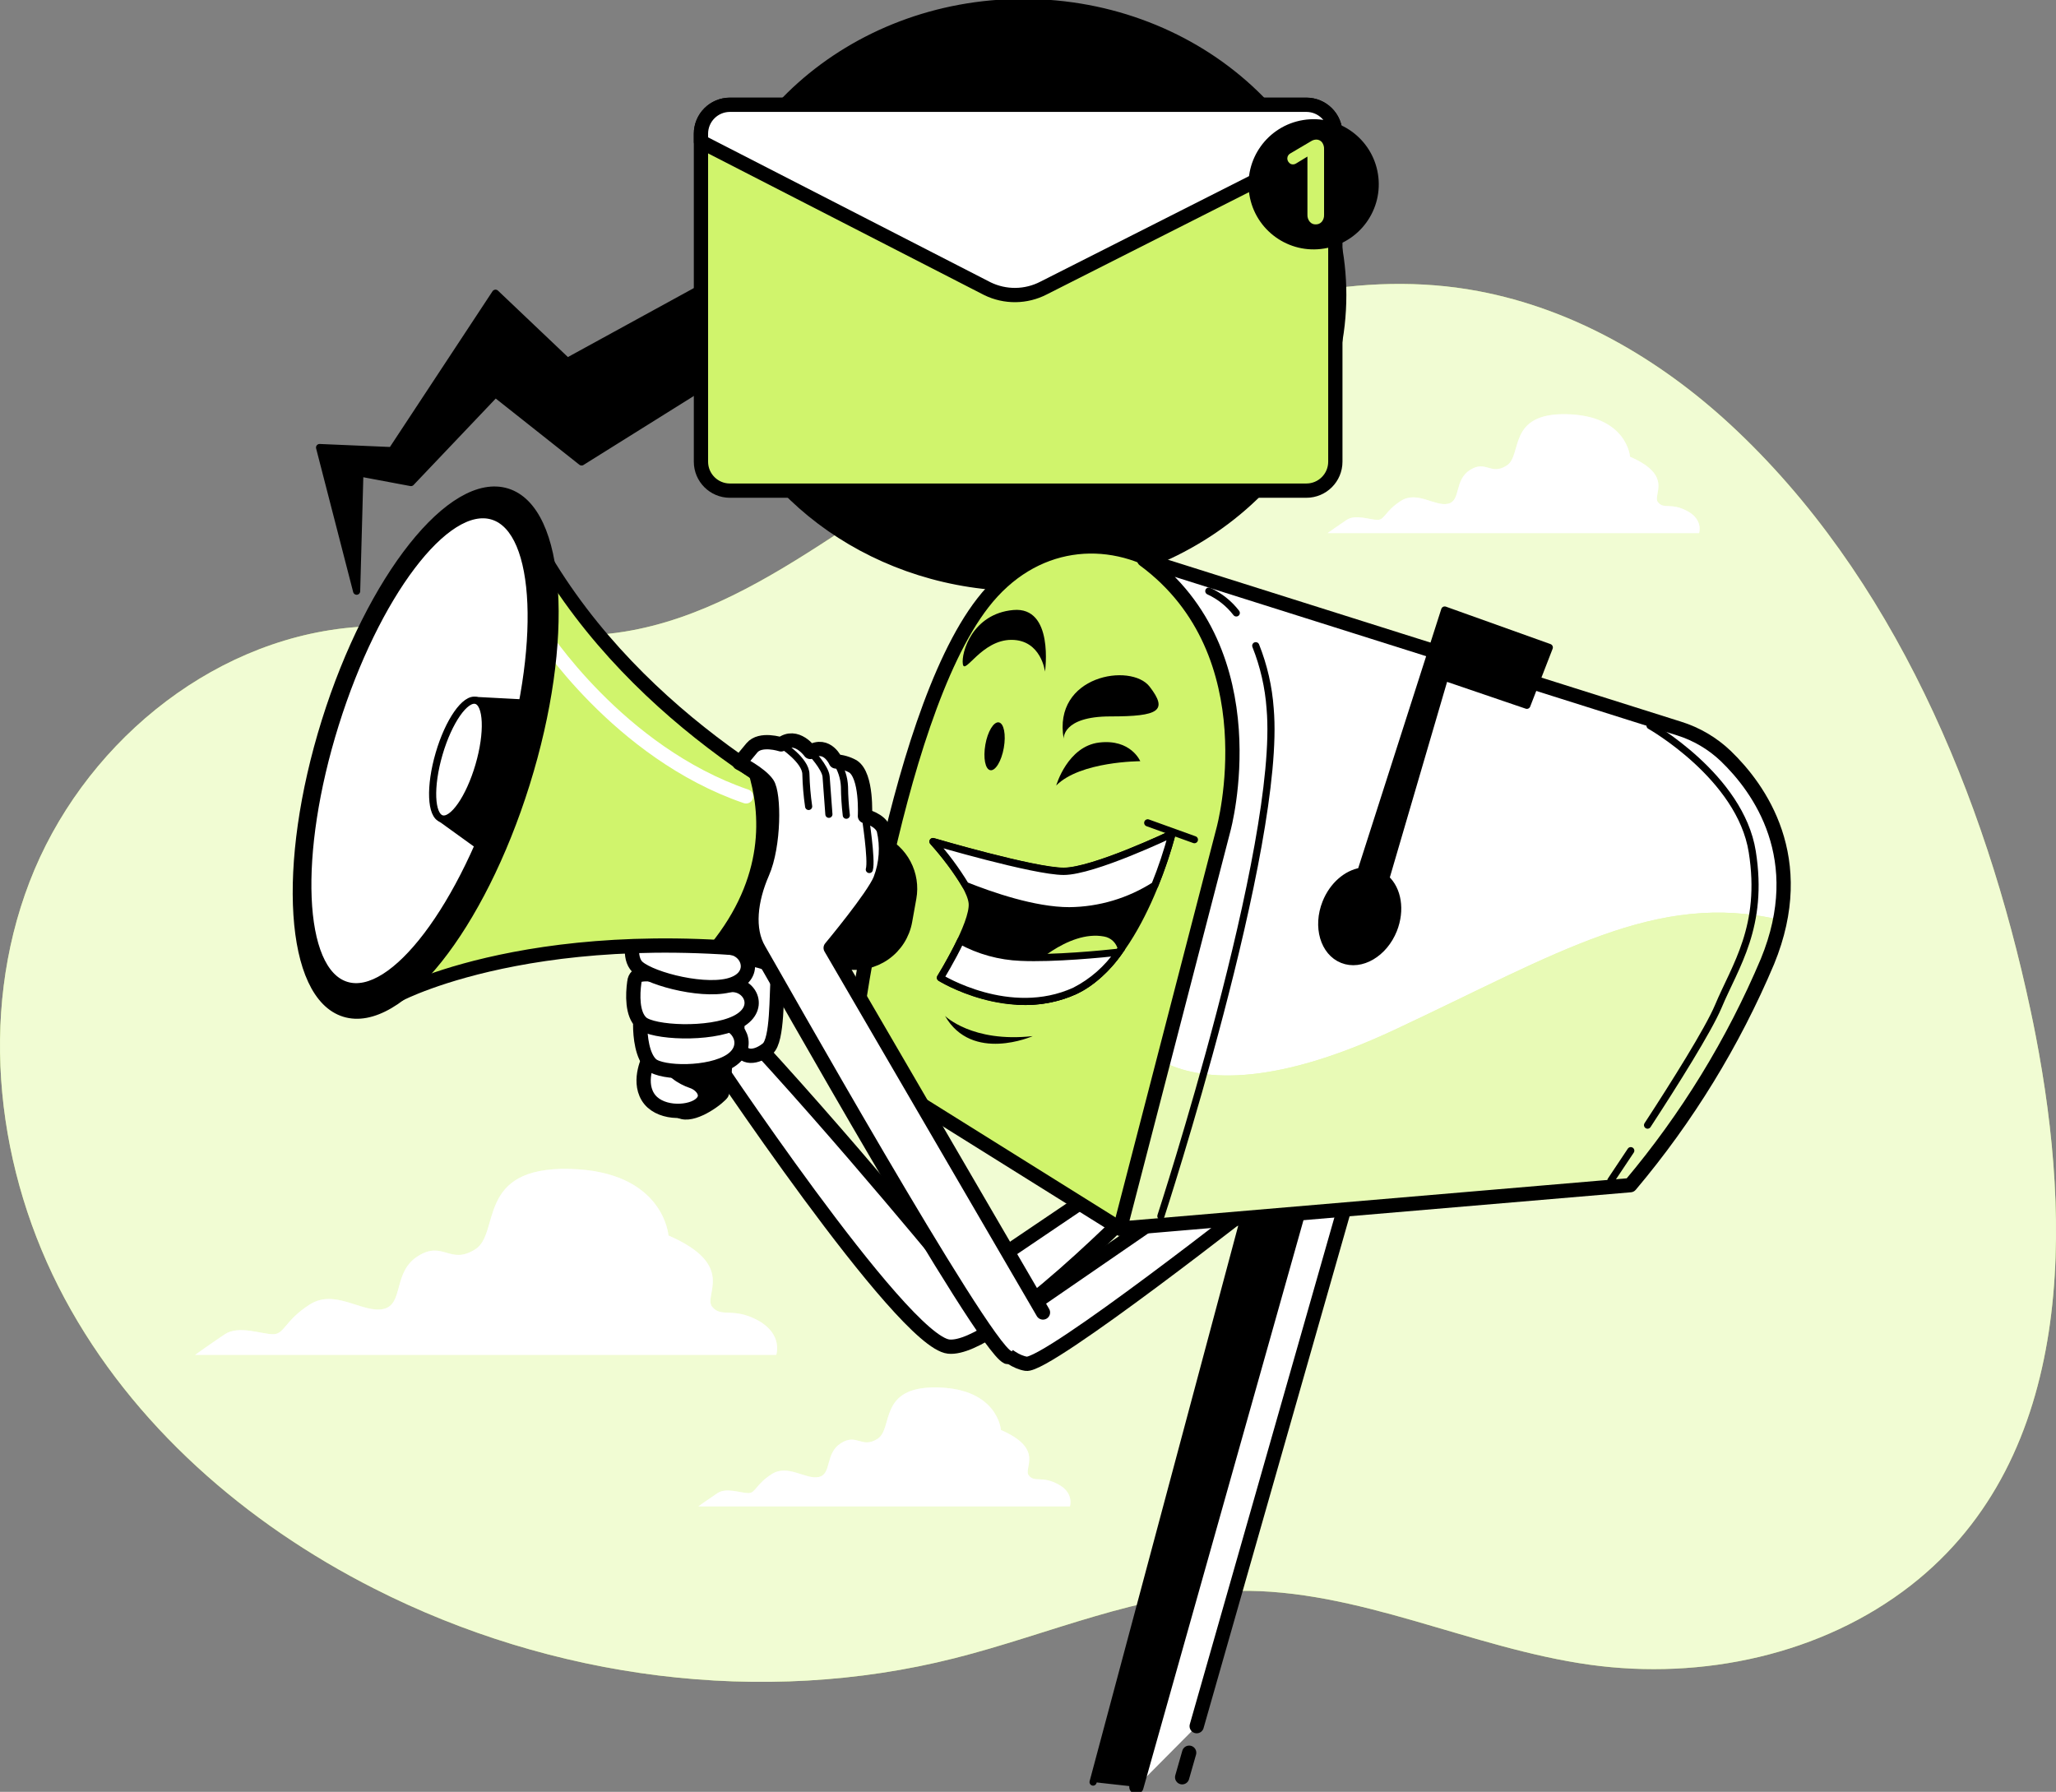 <svg width="288" height="251" viewBox="0 0 288 251" fill="none" xmlns="http://www.w3.org/2000/svg">
<rect x="0" y="0" width="288" height="251" fill="#808080" stroke="none"/>
<g clip-path="url(#clip0_1017_3847)">
<path d="M285.163 145.101C284.931 143.891 284.688 142.694 284.433 141.512C278.059 111.54 265.222 80.588 242.339 59.436C232.424 50.289 220.436 43.299 207.077 40.781C190.768 37.713 173.812 41.963 158.825 49.128C143.838 56.292 130.389 66.183 116.502 75.267C107.533 81.13 98.05 86.778 87.467 88.482C74.797 90.52 61.835 86.695 49.054 87.912C29.016 89.818 11.357 104.758 4.135 123.546C-3.087 142.333 -0.471 164.139 9.047 181.875C18.565 199.612 34.443 213.426 52.421 222.531C77.295 235.162 106.691 239.113 133.757 232.269C146.976 228.93 159.737 223.087 173.346 222.844C190.225 222.545 206.047 230.891 222.746 233.201C238.442 235.364 255.182 231.81 267.672 222.072C290.834 203.987 290.18 171.157 285.163 145.101Z" fill="#D0F46C"/>
<path opacity="0.7" d="M285.163 145.101C284.931 143.891 284.688 142.694 284.433 141.512C278.059 111.54 265.222 80.588 242.339 59.436C232.424 50.289 220.436 43.299 207.077 40.781C190.768 37.713 173.812 41.963 158.825 49.128C143.838 56.292 130.389 66.183 116.502 75.267C107.533 81.13 98.05 86.778 87.467 88.482C74.797 90.52 61.835 86.695 49.054 87.912C29.016 89.818 11.357 104.758 4.135 123.546C-3.087 142.333 -0.471 164.139 9.047 181.875C18.565 199.612 34.443 213.426 52.421 222.531C77.295 235.162 106.691 239.113 133.757 232.269C146.976 228.93 159.737 223.087 173.346 222.844C190.225 222.545 206.047 230.891 222.746 233.201C238.442 235.364 255.182 231.81 267.672 222.072C290.834 203.987 290.18 171.157 285.163 145.101Z" fill="white"/>
<path d="M236.356 71.594C234.095 70.356 233.065 71.385 232.244 70.356C231.423 69.326 234.506 66.656 228.334 63.984C228.334 63.984 227.924 58.225 219.491 58.024C211.058 57.822 213.319 63.776 211.058 65.216C208.797 66.656 208.178 64.395 205.916 65.835C203.655 67.275 204.685 70.154 202.834 70.564C200.983 70.975 198.513 68.714 196.252 70.154C193.991 71.594 193.991 72.825 192.961 72.825C191.931 72.825 189.872 72.004 188.641 72.825C187.409 73.646 185.969 74.675 185.969 74.675H238.005C238.005 74.675 238.618 72.79 236.356 71.594Z" fill="white"/>
<path opacity="0.5" d="M236.356 71.594C234.095 70.356 233.065 71.385 232.244 70.356C231.423 69.326 234.506 66.656 228.334 63.984C228.334 63.984 227.924 58.225 219.491 58.024C211.058 57.822 213.319 63.776 211.058 65.216C208.797 66.656 208.178 64.395 205.916 65.835C203.655 67.275 204.685 70.154 202.834 70.564C200.983 70.975 198.513 68.714 196.252 70.154C193.991 71.594 193.991 72.825 192.961 72.825C191.931 72.825 189.872 72.004 188.641 72.825C187.409 73.646 185.969 74.675 185.969 74.675H238.005C238.005 74.675 238.618 72.79 236.356 71.594Z" fill="white"/>
<path d="M148.231 207.924C145.962 206.686 144.94 207.715 144.112 206.686C143.284 205.657 146.373 202.986 140.208 200.315C140.208 200.315 139.798 194.555 131.365 194.354C122.932 194.152 125.194 200.106 122.932 201.546C120.671 202.986 120.052 200.725 117.791 202.165C115.529 203.605 116.552 206.484 114.701 206.895C112.851 207.305 110.381 205.044 108.119 206.484C105.858 207.924 105.858 209.155 104.828 209.155C103.799 209.155 101.746 208.334 100.508 209.155C99.269 209.976 97.836 211.005 97.836 211.005H149.873C149.873 211.005 150.492 209.12 148.231 207.924Z" fill="white"/>
<path opacity="0.5" d="M148.231 207.924C145.962 206.686 144.94 207.715 144.112 206.686C143.284 205.657 146.373 202.986 140.208 200.315C140.208 200.315 139.798 194.555 131.365 194.354C122.932 194.152 125.194 200.106 122.932 201.546C120.671 202.986 120.052 200.725 117.791 202.165C115.529 203.605 116.552 206.484 114.701 206.895C112.851 207.305 110.381 205.044 108.119 206.484C105.858 207.924 105.858 209.155 104.828 209.155C103.799 209.155 101.746 208.334 100.508 209.155C99.269 209.976 97.836 211.005 97.836 211.005H149.873C149.873 211.005 150.492 209.12 148.231 207.924Z" fill="white"/>
<path d="M106.187 184.97C102.645 183.044 101.038 184.65 99.751 183.044C98.464 181.437 103.285 177.25 93.635 173.069C93.635 173.069 92.995 164.062 79.796 163.742C66.597 163.422 70.146 172.749 66.576 175.003C63.007 177.257 62.075 173.716 58.533 175.963C54.992 178.21 56.599 182.724 53.705 183.364C50.81 184.004 46.949 180.47 43.407 182.724C39.866 184.977 39.866 186.897 38.259 186.897C36.651 186.897 33.43 185.61 31.503 186.897C29.576 188.184 27.328 189.791 27.328 189.791H108.733C108.733 189.791 109.721 186.925 106.187 184.97Z" fill="white"/>
<path opacity="0.5" d="M106.187 184.97C102.645 183.044 101.038 184.65 99.751 183.044C98.464 181.437 103.285 177.25 93.635 173.069C93.635 173.069 92.995 164.062 79.796 163.742C66.597 163.422 70.146 172.749 66.576 175.003C63.007 177.257 62.075 173.716 58.533 175.963C54.992 178.21 56.599 182.724 53.705 183.364C50.81 184.004 46.949 180.47 43.407 182.724C39.866 184.977 39.866 186.897 38.259 186.897C36.651 186.897 33.43 185.61 31.503 186.897C29.576 188.184 27.328 189.791 27.328 189.791H108.733C108.733 189.791 109.721 186.925 106.187 184.97Z" fill="white"/>
<path d="M143.342 0.348C119.053 0.348 99.3 18.064 98.611 40.148L79.471 50.63L69.41 41.073L54.882 63.122L44.766 62.691L49.956 82.813L50.408 66.252L57.568 67.594L69.396 55.151L81.468 64.708L100.385 52.883C105.84 69.883 122.991 82.306 143.328 82.306C168.049 82.306 188.094 63.957 188.094 41.323C188.094 18.69 168.063 0.348 143.342 0.348Z" fill="black" stroke="black" stroke-linecap="round" stroke-linejoin="round"/>
<path d="M182.995 14.683H102.244C100.004 14.683 98.188 16.499 98.188 18.738V64.673C98.188 66.913 100.004 68.728 102.244 68.728H182.995C185.235 68.728 187.051 66.913 187.051 64.673V18.738C187.051 16.499 185.235 14.683 182.995 14.683Z" fill="#D0F46C" stroke="black" stroke-width="2" stroke-linecap="round" stroke-linejoin="round"/>
<path d="M146.168 40.356L187.051 19.677V18.731C187.051 17.656 186.624 16.625 185.863 15.864C185.102 15.104 184.071 14.676 182.995 14.676H102.244C101.168 14.676 100.136 15.104 99.376 15.864C98.615 16.625 98.188 17.656 98.188 18.731V19.851L138.326 40.447C139.551 41.042 140.897 41.343 142.258 41.328C143.619 41.312 144.958 40.98 146.168 40.356Z" fill="white" stroke="black" stroke-width="2" stroke-linecap="round" stroke-linejoin="round"/>
<path d="M185.481 34.815C190.453 34.005 193.827 29.319 193.016 24.348C192.205 19.377 187.518 16.005 182.546 16.815C177.574 17.626 174.2 22.312 175.011 27.283C175.821 32.253 180.509 35.626 185.481 34.815Z" fill="black"/>
<path d="M183.469 31.064C183.236 30.779 183.119 30.416 183.142 30.048V21.931L181.542 22.905C181.416 22.988 181.268 23.032 181.117 23.03C181.011 23.032 180.906 23.011 180.809 22.966C180.713 22.921 180.628 22.855 180.561 22.773C180.484 22.695 180.424 22.602 180.383 22.501C180.343 22.399 180.323 22.291 180.324 22.181C180.327 22.037 180.368 21.897 180.444 21.774C180.52 21.652 180.628 21.552 180.756 21.486L183.671 19.768C183.88 19.635 184.12 19.561 184.367 19.552C184.518 19.548 184.669 19.578 184.807 19.639C184.945 19.7 185.068 19.792 185.167 19.907C185.386 20.193 185.494 20.549 185.473 20.909V30.104C185.49 30.456 185.374 30.801 185.146 31.071C185.042 31.188 184.913 31.281 184.769 31.344C184.624 31.406 184.468 31.436 184.311 31.432C184.152 31.44 183.993 31.411 183.847 31.347C183.701 31.283 183.571 31.186 183.469 31.064Z" fill="#D0F46C"/>
<path d="M98.797 146.548C98.797 146.548 126.28 187.934 132.89 188.629C139.499 189.325 160.373 167.762 160.373 167.762L154.458 166.371L134.761 179.684C134.761 179.684 117.931 159.026 103.138 143.237L98.797 146.548Z" fill="white" stroke="black" stroke-width="2" stroke-linecap="round" stroke-linejoin="round"/>
<path d="M103.689 134.195C103.689 134.195 109.2 134.431 108.963 136.831C108.727 139.231 108.963 145.699 107.523 146.903C106.083 148.106 103.926 148.579 103.446 146.207C102.966 143.835 103.689 134.195 103.689 134.195Z" fill="white" stroke="black" stroke-width="2" stroke-linecap="round" stroke-linejoin="round"/>
<path d="M102.248 145.484C102.248 145.484 102.004 152.676 101.552 153.392C101.1 154.108 97.711 156.752 95.555 156.272C93.398 155.792 94.114 153.636 94.114 152.439V133.499H102.269L102.248 145.484Z" fill="black" stroke="black" stroke-linecap="round" stroke-linejoin="round"/>
<path d="M90.979 148.106C90.979 148.106 89.302 151.222 90.736 153.622C92.169 156.021 96.253 156.021 97.937 154.818C99.621 153.615 98.41 151.945 96.977 151.465C95.543 150.985 93.616 149.782 93.616 148.349C93.616 146.916 91.696 147.16 90.979 148.106Z" fill="white" stroke="black" stroke-width="2" stroke-linecap="round" stroke-linejoin="round"/>
<path d="M89.676 143.557C89.676 145.199 89.954 147.953 91.248 149.122C92.709 150.408 99.43 150.513 102.381 148.544C105.331 146.576 103.369 143.188 101.135 143.404C99.284 143.585 97.301 143.133 95.423 142.896C94.365 142.764 90.636 141.936 89.905 142.708C89.739 142.951 89.668 143.245 89.704 143.536L89.676 143.557Z" fill="white" stroke="black" stroke-width="2" stroke-linecap="round" stroke-linejoin="round"/>
<path d="M88.849 137.617C88.62 139.273 88.515 142.069 89.872 143.279C91.41 144.67 99.376 145.06 103.14 143.223C106.905 141.387 105.116 137.861 102.445 137.979C100.225 138.069 97.936 137.513 95.751 137.186C94.52 137.005 90.185 135.996 89.232 136.741C89.008 136.959 88.876 137.255 88.863 137.568L88.849 137.617Z" fill="white" stroke="black" stroke-width="2" stroke-linecap="round" stroke-linejoin="round"/>
<path d="M89.316 129.423C88.725 130.988 88.001 133.694 89.059 135.176C90.263 136.852 97.937 139.008 102.007 138.048C106.077 137.088 105.131 133.256 102.487 132.776C100.302 132.379 98.194 131.329 96.135 130.529C94.973 130.077 91 128.143 89.873 128.651C89.614 128.808 89.422 129.056 89.337 129.347L89.316 129.423Z" fill="white" stroke="black" stroke-width="2" stroke-linecap="round" stroke-linejoin="round"/>
<path d="M153.117 249.63L175.027 167.721H182.451L159.184 250.305" fill="black"/>
<path d="M153.117 249.63L175.027 167.721H182.451L159.184 250.305" stroke="black" stroke-linecap="round" stroke-linejoin="round"/>
<path d="M167.63 241.798L188.858 167.387L182.45 167.721L159.184 250.304" fill="white"/>
<path d="M167.63 241.798L188.858 167.387L182.45 167.721L159.184 250.304" stroke="black" stroke-width="2" stroke-linecap="round" stroke-linejoin="round"/>
<path d="M165.594 248.955L166.575 245.519" stroke="black" stroke-width="2" stroke-linecap="round" stroke-linejoin="round"/>
<path d="M138.457 186.96C138.457 186.96 140.857 190.556 143.738 191.036C146.618 191.516 177.072 167.54 177.072 167.54L164.597 168.973L138.457 186.96Z" fill="white" stroke="black" stroke-width="2" stroke-linecap="round" stroke-linejoin="round"/>
<path d="M119.121 148.509C119.121 148.509 124.854 100.982 137.67 84.462C151.676 66.377 179.82 81.096 174.087 110.08C169.69 132.337 156.887 172.103 156.887 172.103L119.121 148.509Z" fill="#D0F46C" stroke="black" stroke-width="2" stroke-linecap="round" stroke-linejoin="round"/>
<path d="M160.262 78.397L235.183 102.046C237.635 102.808 239.879 104.127 241.737 105.899C246.461 110.448 253.509 120.235 247.588 134.668C242.794 146.023 236.316 156.592 228.371 166.017L156.895 172.103L171.394 116.145C171.394 116.145 178.129 91.543 160.262 78.397Z" fill="white"/>
<path d="M195.391 144.231C177.371 152.676 167.735 151.187 162.941 148.753L156.895 172.103L228.378 166.037C236.323 156.612 242.801 146.044 247.595 134.688C248.374 132.808 248.966 130.856 249.362 128.86C231.989 124.77 218.213 133.541 195.391 144.231Z" fill="#D0F46C"/>
<path opacity="0.5" d="M195.391 144.231C177.371 152.676 167.735 151.187 162.941 148.753L156.895 172.103L228.378 166.037C236.323 156.612 242.801 146.044 247.595 134.688C248.374 132.808 248.966 130.856 249.362 128.86C231.989 124.77 218.213 133.541 195.391 144.231Z" fill="white"/>
<path d="M160.262 78.397L235.183 102.046C237.635 102.808 239.879 104.127 241.737 105.899C246.461 110.448 253.509 120.235 247.588 134.668C242.794 146.023 236.316 156.592 228.371 166.017L156.895 172.103L171.394 116.145C171.394 116.145 178.129 91.543 160.262 78.397Z" stroke="black" stroke-width="2" stroke-linecap="round" stroke-linejoin="round"/>
<path d="M202.371 85.45L190.64 122.05C188.643 122.377 186.695 124.025 185.728 126.453C184.392 129.806 185.429 133.374 188.045 134.417C190.661 135.461 193.868 133.583 195.204 130.244C196.303 127.462 195.796 124.582 194.119 123.059L202.371 94.875L213.879 98.797L217.023 90.694L202.371 85.45Z" fill="black" stroke="black" stroke-linecap="round" stroke-linejoin="round"/>
<path d="M130.688 117.877C130.688 117.877 135.92 123.636 136.184 126.509C136.448 129.381 131.738 136.942 131.738 136.942C131.738 136.942 141.416 142.959 150.573 138.771C159.729 134.584 164.175 116.806 164.175 116.806C164.175 116.806 153.189 122.036 149 122.036C144.812 122.036 130.688 117.877 130.688 117.877Z" fill="black" stroke="black" stroke-linecap="round" stroke-linejoin="round"/>
<path d="M150.573 138.799C153.098 137.644 155.262 135.453 157.078 132.894C156.948 132.341 156.66 131.839 156.248 131.448C155.837 131.058 155.32 130.796 154.761 130.696C149.264 129.646 143.51 135.662 143.51 135.662C142.995 137.144 142.681 138.688 142.578 140.253C145.321 140.421 148.064 139.922 150.573 138.799Z" fill="#D0F46C" stroke="black" stroke-linecap="round" stroke-linejoin="round"/>
<path d="M142.981 134.097C140.033 133.983 137.151 133.188 134.562 131.774C133.289 134.459 131.73 136.97 131.73 136.97C131.73 136.97 141.409 142.986 150.565 138.799C153.036 137.535 155.151 135.672 156.716 133.381C154.573 133.617 147.587 134.313 142.981 134.097Z" fill="white" stroke="black" stroke-linecap="round" stroke-linejoin="round"/>
<path d="M149 122.064C144.826 122.064 130.688 117.891 130.688 117.891C132.399 119.789 133.928 121.846 135.252 124.033C138.731 125.424 144.846 127.573 149.786 127.573C154.036 127.534 158.189 126.297 161.768 124.005C162.718 121.657 163.522 119.253 164.175 116.806C164.175 116.806 153.189 122.064 149 122.064Z" fill="white" stroke="black" stroke-linecap="round" stroke-linejoin="round"/>
<path d="M147.953 110.031C147.953 110.031 149.526 104.543 153.972 104.014C158.417 103.485 159.726 106.629 159.726 106.629C159.726 106.629 151.328 106.629 147.953 110.031Z" fill="black"/>
<path d="M160.77 115.262L167.31 117.62" stroke="black" stroke-linecap="round" stroke-linejoin="round"/>
<path d="M140.608 104.773C140.281 106.616 139.439 108.014 138.722 107.889C138.005 107.763 137.706 106.164 138.026 104.313C138.346 102.463 139.202 101.065 139.912 101.19C140.621 101.316 140.942 102.895 140.608 104.773Z" fill="black"/>
<path d="M149 103.492C149 103.492 148.742 100.355 155.54 100.355C162.338 100.355 163.653 99.57 161.036 96.182C158.42 92.795 147.434 94.603 149 103.492Z" fill="black"/>
<path d="M146.382 94.082C146.382 94.082 145.86 89.63 141.679 89.63C137.497 89.63 135.132 94.603 134.874 93.031C134.617 91.459 136.182 85.971 141.936 85.45C147.69 84.928 146.382 94.082 146.382 94.082Z" fill="black"/>
<path d="M175.903 90.451C177.024 93.267 177.705 96.24 177.92 99.263C179.59 118.343 162.613 170.35 162.613 170.35" stroke="black" stroke-linecap="round" stroke-linejoin="round"/>
<path d="M169.328 82.8C170.841 83.491 172.162 84.542 173.176 85.86" stroke="black" stroke-linecap="round" stroke-linejoin="round"/>
<path d="M228.435 161.183C226.779 163.673 225.652 165.356 225.652 165.356" stroke="black" stroke-linecap="round" stroke-linejoin="round"/>
<path d="M231.133 101.649C231.133 101.649 243.782 108.807 245.452 119.303C247.122 129.799 243.065 135.301 240.679 141.011C239.287 144.287 234.577 151.792 230.785 157.607" stroke="black" stroke-linecap="round" stroke-linejoin="round"/>
<path d="M132.375 142.305C132.375 142.305 136.16 146.082 144.662 145.136C144.662 145.136 136.16 148.912 132.375 142.305Z" fill="black"/>
<path d="M55.965 139.251C55.965 139.251 78.111 127.642 118.535 134.758C120.394 135.084 122.306 134.66 123.853 133.579C125.4 132.498 126.455 130.849 126.787 128.992L127.372 125.73C127.653 124.164 127.402 122.55 126.659 121.143C125.917 119.737 124.725 118.619 123.274 117.967C112.538 113.147 87.56 99.778 74.431 75.002L55.965 139.251Z" fill="#D0F46C" stroke="black" stroke-width="2" stroke-linecap="round" stroke-linejoin="round"/>
<path d="M75.746 88.455C75.746 88.455 86.558 105.412 104.509 111.554" stroke="white" stroke-width="2" stroke-linecap="round" stroke-linejoin="round"/>
<path d="M123.274 117.967C116.993 115.126 110.962 111.762 105.246 107.909C107.132 113.933 107.675 123.038 99.875 132.629C106.133 132.949 112.366 133.66 118.536 134.758C120.394 135.084 122.306 134.66 123.853 133.579C125.4 132.498 126.455 130.849 126.787 128.992L127.372 125.729C127.653 124.164 127.402 122.55 126.659 121.143C125.917 119.736 124.725 118.619 123.274 117.967Z" fill="black" stroke="black" stroke-linecap="round" stroke-linejoin="round"/>
<path d="M73.708 109.826C80.014 89.661 78.823 71.343 71.047 68.913C63.272 66.483 51.857 80.861 45.551 101.027C39.245 121.193 40.436 139.51 48.211 141.94C55.986 144.37 67.402 129.992 73.708 109.826Z" fill="black" stroke="black" stroke-linecap="round" stroke-linejoin="round"/>
<path d="M70.565 108.849C76.238 90.707 75.553 74.349 69.036 72.312C62.519 70.275 52.636 83.331 46.964 101.473C41.29 119.614 41.975 135.972 48.492 138.009C55.009 140.046 64.892 126.99 70.565 108.849Z" fill="white" stroke="black" stroke-linecap="round" stroke-linejoin="round"/>
<path d="M73.189 98.464L66.718 98.123L61.848 114.691L66.989 118.399C68.35 115.287 69.539 112.104 70.552 108.863C71.629 105.45 72.509 101.978 73.189 98.464Z" fill="black" stroke="black" stroke-linecap="round" stroke-linejoin="round"/>
<path d="M67.087 107.221C65.751 111.798 63.42 115.143 61.875 114.691C60.331 114.239 60.171 110.17 61.507 105.593C62.842 101.016 65.18 97.671 66.718 98.123C68.255 98.575 68.422 102.651 67.087 107.221Z" fill="white" stroke="black" stroke-linecap="round" stroke-linejoin="round"/>
<path d="M141.1 190.076C137.503 188.4 108.002 135.892 106.312 133.04C104.621 130.188 105.115 126.085 106.792 122.252C108.469 118.42 108.469 111.221 107.487 109.781C106.506 108.341 103.57 106.873 103.57 106.873C103.57 106.873 104.134 106.178 105.331 104.752C106.527 103.326 109.408 104.272 109.408 104.272C111.565 102.589 113.492 105.329 113.492 105.329C115.892 103.889 117.082 106.665 117.082 106.665C117.925 106.712 118.746 106.949 119.483 107.36C121.479 108.654 121.159 114.316 121.159 114.316C121.159 114.316 123.316 114.796 123.796 116.236C124.334 118.55 124.167 120.972 123.316 123.191C122.356 125.591 116.359 132.783 116.359 132.783L146.096 183.851" fill="white"/>
<path d="M141.1 190.076C137.503 188.4 108.002 135.892 106.312 133.04C104.621 130.188 105.115 126.085 106.792 122.252C108.469 118.42 108.469 111.221 107.487 109.781C106.506 108.341 103.57 106.873 103.57 106.873C103.57 106.873 104.134 106.178 105.331 104.752C106.527 103.326 109.408 104.272 109.408 104.272C111.565 102.589 113.492 105.329 113.492 105.329C115.892 103.889 117.082 106.665 117.082 106.665C117.925 106.712 118.746 106.949 119.483 107.36C121.479 108.654 121.159 114.316 121.159 114.316C121.159 114.316 123.316 114.796 123.796 116.236C124.334 118.55 124.167 120.972 123.316 123.191C122.356 125.591 116.359 132.783 116.359 132.783L146.096 183.851" stroke="black" stroke-width="2" stroke-linecap="round" stroke-linejoin="round"/>
<path d="M109.445 104.286C109.445 104.286 112.889 106.504 112.889 108.459C112.926 109.968 113.054 111.473 113.272 112.966" stroke="black" stroke-linecap="round" stroke-linejoin="round"/>
<path d="M113.527 105.308C113.527 105.308 115.615 107.499 115.719 108.786C115.823 110.073 116.109 114.065 116.109 114.065" stroke="black" stroke-linecap="round" stroke-linejoin="round"/>
<path d="M117.117 106.644C117.833 107.698 118.241 108.931 118.293 110.205C118.307 111.539 118.393 112.872 118.55 114.197" stroke="black" stroke-linecap="round" stroke-linejoin="round"/>
<path d="M121.195 114.315C121.195 114.315 122.162 120.506 121.773 121.8" stroke="black" stroke-linecap="round" stroke-linejoin="round"/>
</g>
<defs>
<clipPath id="clip0_1017_3847">
<rect width="288" height="251" fill="white"/>
</clipPath>
</defs>
</svg>
